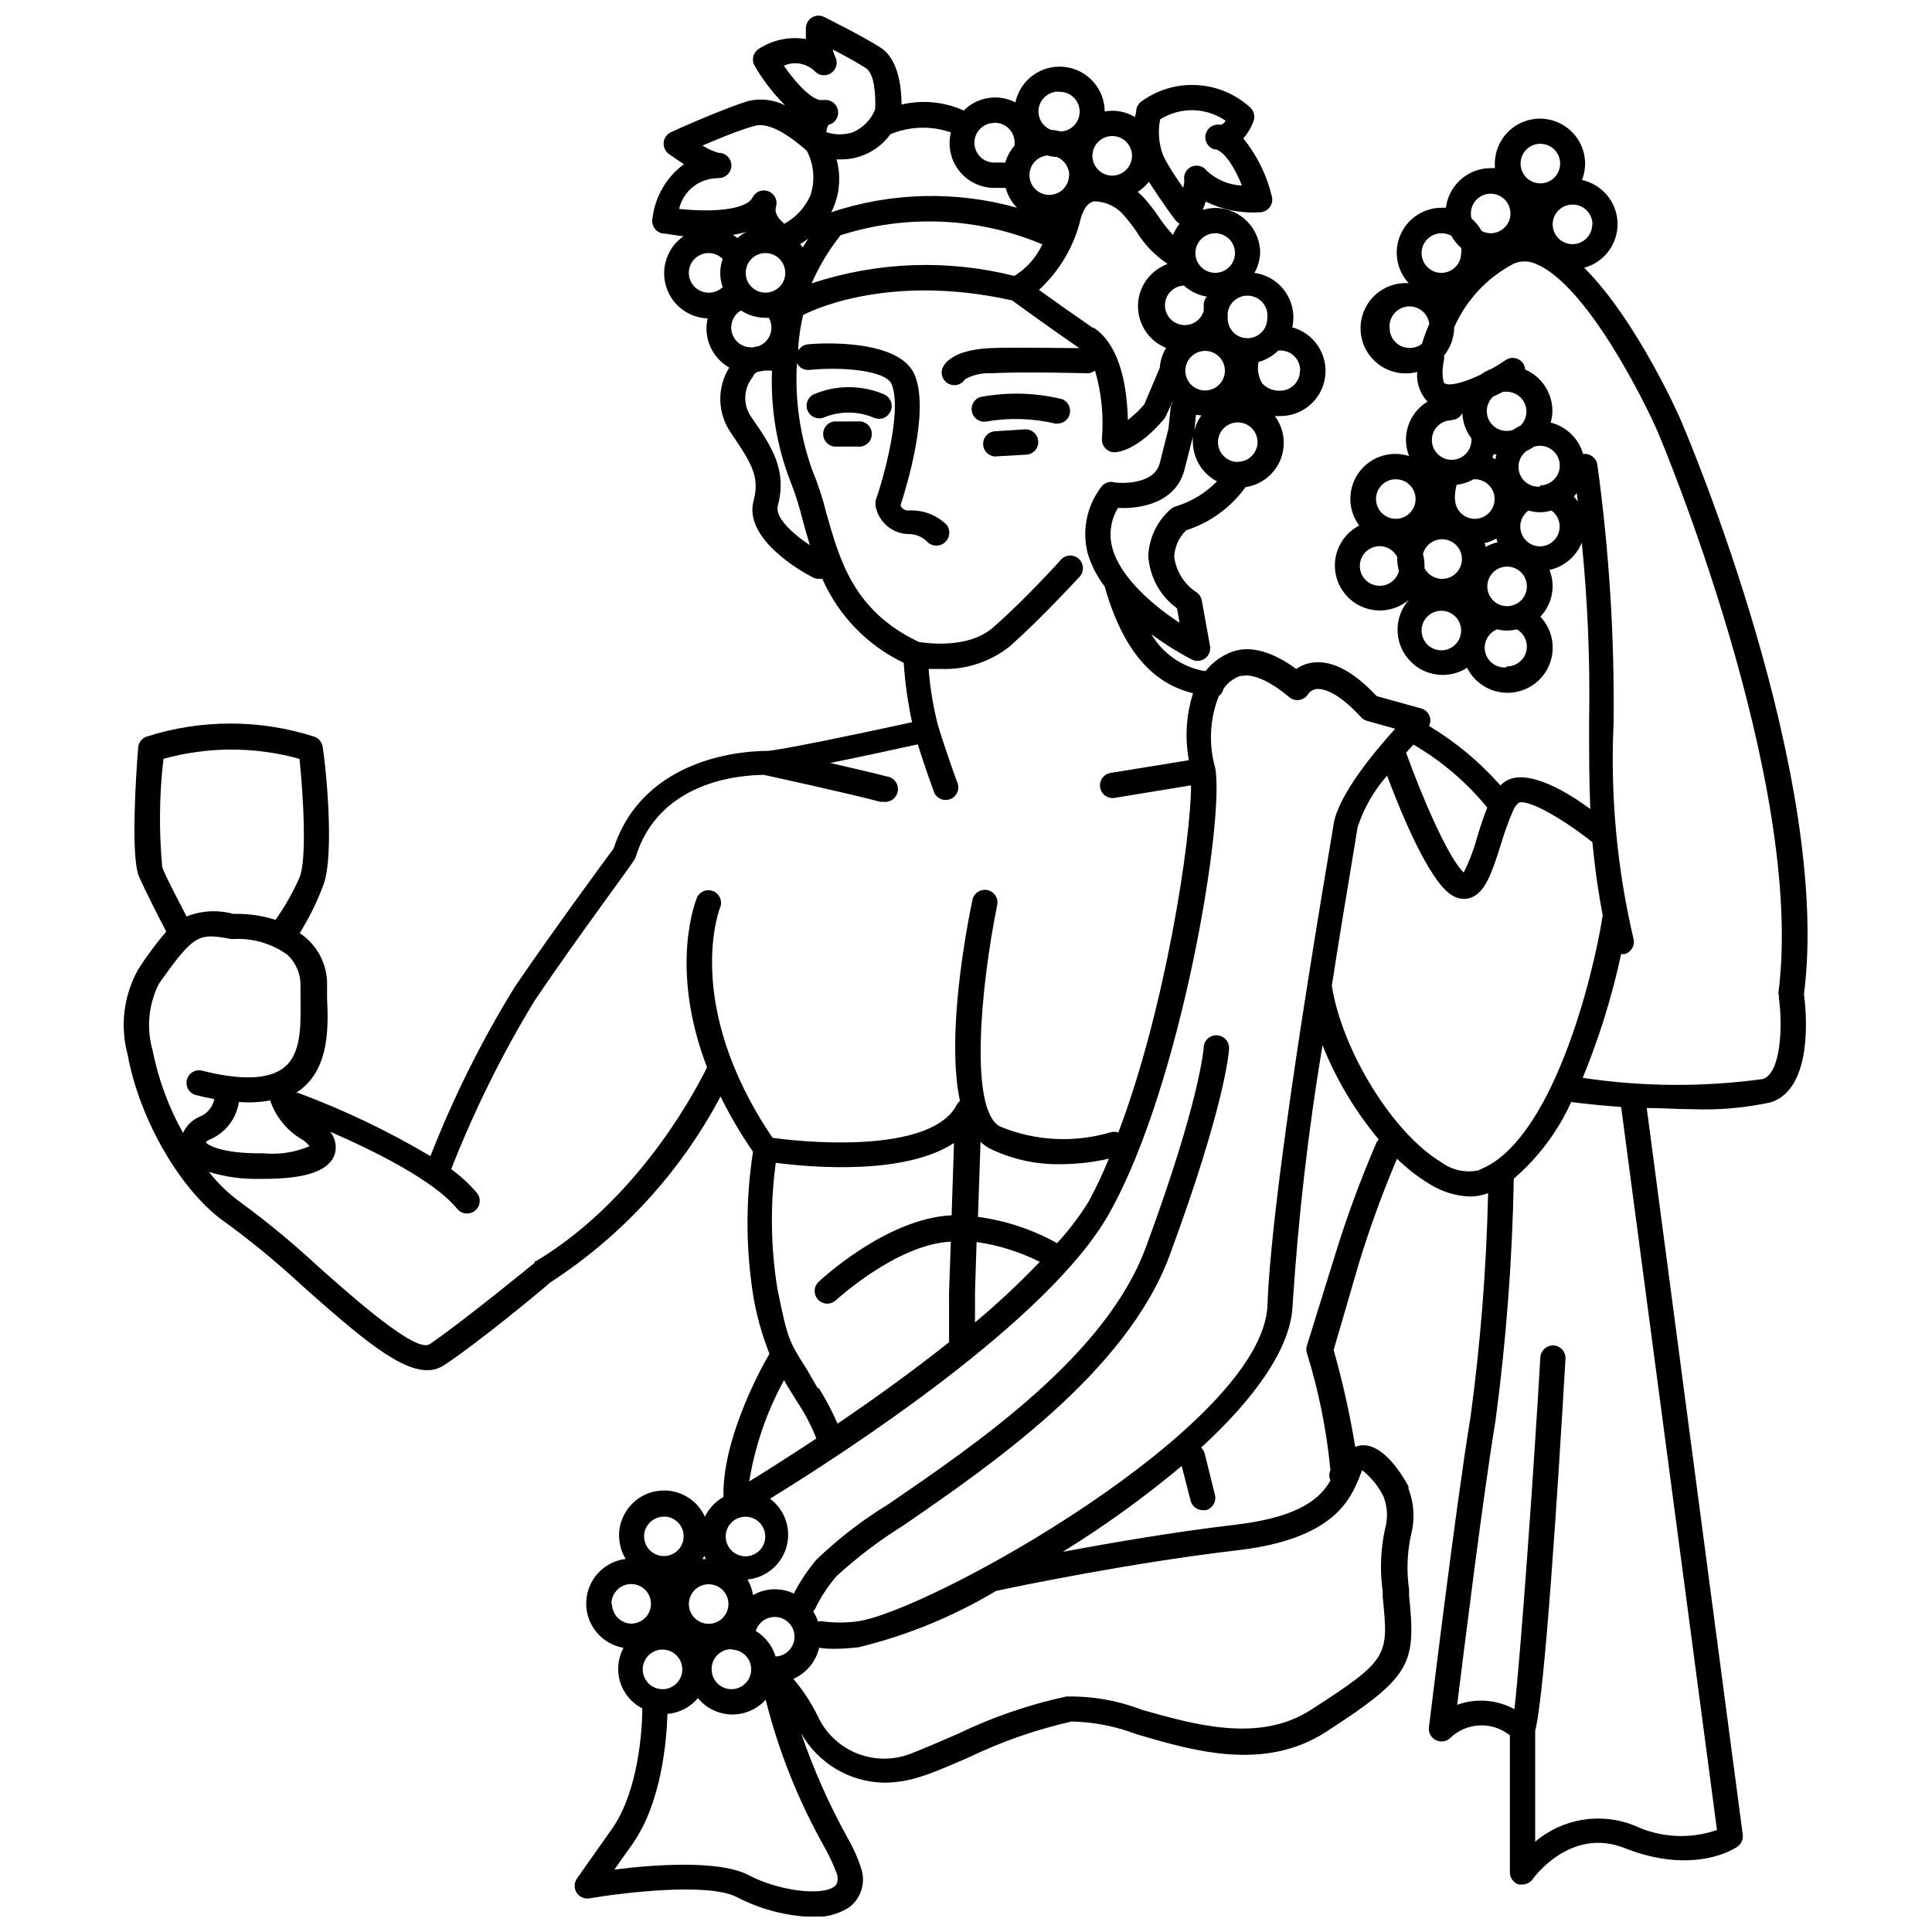 <?xml version="1.0" encoding="UTF-8"?>
<!-- Uploaded to: SVG Repo, www.svgrepo.com, Generator: SVG Repo Mixer Tools -->
<svg width="800px" height="800px" version="1.1" viewBox="144 144 512 512" xmlns="http://www.w3.org/2000/svg">
 <defs>
  <clipPath id="a">
   <path d="m176 148.09h448v503.81h-448z"/>
  </clipPath>
 </defs>
 <g clip-path="url(#a)">
  <path d="m589.74 256.1c0-0.316-11.809-27.133-25.926-41.145 5.332-1.434 8.988-6.332 8.852-11.852-0.137-5.519-4.035-10.227-9.43-11.398 0.543-1.367 0.828-2.828 0.84-4.301 0-6.609-5.359-11.965-11.965-11.965-6.609 0-11.965 5.356-11.965 11.965-0.02 0.383-0.02 0.77 0 1.152h-1.156c-6.016 0.035-11.07 4.527-11.809 10.496h-1.051c-4.742-0.023-9.051 2.766-10.965 7.109-1.914 4.34-1.07 9.402 2.148 12.887-3.5-0.23-6.93 1.086-9.371 3.606-2.445 2.519-3.66 5.984-3.328 9.477 0.336 3.496 2.191 6.664 5.07 8.672 2.879 2.008 6.492 2.648 9.887 1.758-0.262 2.894 0.734 5.762 2.731 7.871-4.93 2.977-6.992 9.074-4.883 14.434-1.152-0.375-2.356-0.57-3.566-0.578-4.512-0.031-8.656 2.492-10.699 6.516-2.047 4.023-1.641 8.855 1.043 12.48-3.019 1.562-5.227 4.34-6.07 7.633-0.84 3.293-0.234 6.789 1.664 9.605 1.898 2.82 4.91 4.691 8.277 5.148 3.371 0.457 6.773-0.547 9.352-2.758-3.996 4.461-4.078 11.184-0.195 15.742 3.883 4.559 10.535 5.547 15.574 2.312 1.551 3.113 4.379 5.398 7.75 6.262 3.371 0.859 6.949 0.211 9.805-1.777 2.856-1.992 4.703-5.125 5.059-8.586 0.359-3.461-0.809-6.906-3.195-9.441 3.152-3.301 4.094-8.137 2.414-12.383 3.871-0.855 7.07-3.566 8.555-7.242 1.578 15.691 2.227 31.461 1.941 47.23 0 8.605 0 16.426 0.316 23.355-6.246-4.566-15.168-9.812-20.992-8.031h-0.004c-1.07 0.363-2.043 0.977-2.832 1.785-5.457-6.184-11.828-11.492-18.895-15.746 0.426-0.867 0.453-1.879 0.07-2.766-0.387-0.891-1.141-1.566-2.062-1.852l-11.914-3.305c-5.984-6.402-11.547-9.395-16.531-8.922-1.715 0.152-3.363 0.75-4.777 1.73-9.133-6.719-14.695-5.246-16.48-4.723h0.004c-2.969 0.969-5.578 2.793-7.504 5.25h-0.473c-5.852-1.074-10.945-4.637-13.961-9.762 3.418 2.539 7.035 4.801 10.812 6.769 1.129 0.543 2.465 0.418 3.469-0.336 1.004-0.75 1.508-1.996 1.305-3.234l-2.203-12.176c-0.152-0.785-0.578-1.492-1.207-1.992-3.348-2.098-5.578-5.582-6.09-9.5 0.121-2.66 1.246-5.172 3.152-7.031 6.336-2.031 11.852-6.043 15.742-11.441 4.133-0.609 7.644-3.348 9.238-7.215 1.59-3.863 1.031-8.281-1.473-11.625 0.508 0.027 1.016 0.027 1.523 0 5.988-0.023 11.035-4.469 11.816-10.402 0.781-5.938-2.941-11.539-8.719-13.109 0.734-3.258 0.07-6.68-1.836-9.422-1.906-2.746-4.879-4.562-8.188-5.012 0.91-1.605 1.43-3.402 1.52-5.246 0-6.609-5.356-11.965-11.965-11.965-1.105 0.02-2.199 0.199-3.254 0.523 0.262-0.734 0.578-1.469 0.789-2.203 4.481 2.188 9.453 3.164 14.43 2.832 1.012-0.047 1.949-0.547 2.551-1.359 0.598-0.816 0.801-1.859 0.547-2.836-1.336-5.629-3.918-10.883-7.559-15.379 1.164-1.328 2.07-2.856 2.676-4.512 0.512-1.309 0.156-2.793-0.891-3.727-3.906-3.551-8.922-5.637-14.195-5.906-5.273-0.27-10.477 1.301-14.723 4.438-0.605 0.473-1.031 1.137-1.207 1.887 0 0 0 1.051-0.418 2.152-2.387-1.461-5.227-1.984-7.977-1.469-0.039-6.109-4.676-11.207-10.754-11.828-6.074-0.617-11.645 3.438-12.914 9.414-4.551-2.34-10.086-1.469-13.699 2.152-5.168-2.332-10.961-2.887-16.477-1.574 0-4.25-0.734-11.965-5.512-15.062-4.777-3.098-14.695-7.977-15.062-8.188-1.066-0.496-2.312-0.402-3.289 0.254-0.977 0.656-1.543 1.773-1.488 2.949v2.676c-4.277-0.711-8.672 0.184-12.332 2.519-1.602 0.914-2.164 2.953-1.258 4.562 2.231 3.832 4.945 7.363 8.082 10.496-3.019-1.52-6.473-1.926-9.762-1.152-7.086 2.203-19.785 7.926-20.309 8.188-1.152 0.453-1.957 1.504-2.102 2.734-0.141 1.227 0.402 2.434 1.418 3.141 0.945 0.684 2.363 1.68 3.938 2.676v0.004c-4.668 3.465-7.691 8.707-8.348 14.484-0.316 1.824 0.906 3.562 2.731 3.883 0.996 0 2.992 0.473 5.512 0.734-4.227 2.941-6.098 8.258-4.644 13.195 1.449 4.941 5.898 8.398 11.047 8.582-0.195 0.828-0.301 1.672-0.316 2.519-0.047 4.336 2.262 8.359 6.035 10.496-1.637 2.633-2.461 5.691-2.367 8.793 0.094 3.098 1.098 6.102 2.894 8.633 5.246 7.766 7.66 11.492 5.93 17.844-2.731 10.023 12.492 18.734 15.742 20.363v-0.004c0.488 0.254 1.027 0.379 1.574 0.367h0.895c4.293 9.762 11.945 17.656 21.566 22.254 0.355 5.293 1.094 10.555 2.207 15.742-14.695 3.203-35.738 7.609-38.574 7.609-5.246 0-32.484 1.258-40.516 25.871-2.309 3.098-16.008 21.727-26.238 36.734v0.004c-8.754 14.23-16.215 29.211-22.305 44.766-11.195-6.641-22.961-12.262-35.164-16.793h-0.473 0.004c0.504-0.305 0.996-0.641 1.469-0.996 7.559-6.086 7.086-17.004 6.769-24.191v-2.731c0.305-5.738-2.453-11.211-7.242-14.383 2.418-3.887 4.457-8 6.086-12.277 3.465-8.082 0.578-34.059 0-37-0.145-1.27-1-2.352-2.203-2.781-14.469-4.648-30.031-4.648-44.504 0-1.234 0.449-2.098 1.574-2.203 2.887-0.523 6.719-2.047 29.074 0.262 34.27 1.625 3.621 5.246 10.812 7.191 14.484-2.695 3.148-5.168 6.481-7.402 9.973-3.875 6.875-4.894 14.996-2.832 22.617 3.148 17.477 14.434 36.734 26.238 44.715 6.996 5.141 13.688 10.676 20.047 16.582 15.062 13.383 25.609 22.355 33.062 22.355 1.562 0.027 3.098-0.41 4.41-1.258 8.5-5.512 26.238-20.152 28.234-21.988 18.996-12.312 34.535-29.277 45.133-49.281 2.508 5.086 5.383 9.98 8.605 14.645-1.945 12.52-1.945 25.266 0 37.785 0.875 5.391 2.336 10.668 4.356 15.742-3.098 5.246-12.594 23.512-12.176 37.941l0.004 0.004c-2.144 1.199-3.867 3.031-4.934 5.246-1.367-2.984-3.906-5.277-7.016-6.328-3.113-1.051-6.519-0.773-9.418 0.77-2.898 1.543-5.031 4.215-5.894 7.383-0.863 3.168-0.379 6.555 1.336 9.355-5.863 0.719-10.316 5.625-10.461 11.531-0.145 5.906 4.062 11.027 9.883 12.031-1.508 2.785-1.824 6.059-0.887 9.078 0.938 3.023 3.055 5.539 5.871 6.981 0 5.246-0.945 21.832-8.031 31.906l-9.289 13.172 0.004 0.004c-0.785 1.109-0.82 2.578-0.098 3.727 0.723 1.148 2.066 1.746 3.402 1.52 8.344-1.418 31.488-4.305 39.098-0.316v0.004c6.176 3.211 12.988 5.004 19.941 5.246 3.461 0.195 6.894-0.703 9.816-2.57 3.004-2.289 4.312-6.176 3.305-9.816-0.934-3.039-2.219-5.965-3.832-8.711-4.875-8.824-8.969-18.062-12.227-27.602 4.496 8 12.914 13 22.094 13.117 3.117-0.031 6.211-0.527 9.184-1.469 3.516-1.051 7.977-2.992 13.172-5.246 8.691-4.191 17.828-7.375 27.238-9.5 5.871 0.121 11.676 1.258 17.16 3.359 15.113 4.461 33.902 9.973 50.277-0.629 22.723-14.695 23.824-17.895 21.988-36.211v-1.473c-0.703-4.836-0.527-9.762 0.527-14.535 1.055-4.047 0.816-8.324-0.684-12.23 0.016-0.191 0.016-0.383 0-0.574-1.68-3.148-7.609-13.066-14.117-10.496-1.418-8.656-3.328-17.227-5.719-25.664l6.715-23.039c2.875-9.391 6.238-18.621 10.078-27.656 2.582 2.547 5.453 4.781 8.555 6.664 3.223 2.055 6.938 3.215 10.758 3.359 1.648-0.004 3.285-0.305 4.828-0.895-0.445 19.754-1.984 39.461-4.617 59.043-4.039 24.402-10.969 81.973-11.074 82.551-0.152 1.418 0.605 2.777 1.891 3.391 1.289 0.613 2.824 0.348 3.828-0.66 4.352-4.125 11.078-4.394 15.746-0.633v36.316c0 1.469 0.957 2.766 2.359 3.203h0.996c1.098-0.016 2.113-0.566 2.731-1.469 0 0 9.812-13.906 24.297-8.188 18.578 7.348 29.441 0 29.914-0.367 1.02-0.711 1.562-1.918 1.418-3.148l-25.453-192.6c4.199 0 8.238 0.316 11.965 0.316v-0.004c7.047 0.285 14.102-0.336 20.992-1.836 11.387-3.777 9.289-24.508 8.711-28.602 7.402-57.676-30.699-147.63-32.324-151.41zm-40.516-49.383m16.742-3.254c0 2.121-1.281 4.035-3.242 4.848-1.961 0.812-4.219 0.363-5.719-1.137s-1.949-3.758-1.137-5.719 2.727-3.242 4.848-3.242c1.391-0.012 2.734 0.527 3.727 1.5 0.992 0.977 1.559 2.305 1.574 3.695zm-13.75-21.359c2.121 0 4.035 1.277 4.848 3.238 0.812 1.961 0.363 4.219-1.137 5.719-1.504 1.504-3.758 1.949-5.723 1.141-1.961-0.812-3.238-2.727-3.238-4.852 0-2.898 2.352-5.246 5.25-5.246zm-18.422 18.473c0-2.121 1.277-4.035 3.238-4.848 1.961-0.812 4.219-0.363 5.719 1.137 1.504 1.5 1.953 3.758 1.141 5.719-0.812 1.961-2.727 3.238-4.852 3.238-0.844-0.012-1.672-0.227-2.414-0.629-0.688-1.254-1.594-2.371-2.676-3.305-0.105-0.43-0.16-0.871-0.156-1.312zm-7.609 5.246c0.844 0.016 1.672 0.23 2.414 0.633 0.688 1.25 1.594 2.371 2.676 3.305 0.039 0.438 0.02 0.879-0.051 1.312 0 2.121-1.281 4.035-3.242 4.848s-4.219 0.363-5.719-1.137-1.949-3.758-1.137-5.719 2.727-3.242 4.848-3.242zm-13.906 25.297c-0.348-2.898 1.719-5.531 4.617-5.879 2.898-0.348 5.531 1.723 5.879 4.621-0.762 1.703-1.41 3.457-1.941 5.246-0.918 0.711-2.043 1.098-3.203 1.102-1.438 0.031-2.824-0.531-3.836-1.555-1.012-1.02-1.559-2.414-1.516-3.852zm30.121 16.688h1.051c2.094 0.07 3.945 1.383 4.711 3.332 0.762 1.949 0.293 4.168-1.195 5.644-0.699 0.32-1.367 0.707-1.992 1.152-0.527 0.172-1.074 0.262-1.629 0.262-2.168 0.039-4.137-1.266-4.953-3.277-0.812-2.012-0.305-4.316 1.281-5.801zm9.816 25.141c-2.34 0.242-4.559-1.098-5.426-3.285-0.867-2.188-0.172-4.684 1.699-6.109 0.699-0.32 1.367-0.707 1.992-1.156 0.527-0.172 1.074-0.262 1.629-0.262 2.898 0 5.246 2.352 5.246 5.25 0 2.898-2.348 5.246-5.246 5.246zm-23.617-17.633c1.246-0.012 2.383-0.723 2.938-1.84 0.098 2.434 0.941 4.781 2.414 6.719-0.008 0.141-0.008 0.281 0 0.418 0 2.125-1.277 4.039-3.238 4.852-1.961 0.812-4.219 0.363-5.719-1.141-1.5-1.5-1.949-3.758-1.137-5.719 0.809-1.961 2.723-3.238 4.848-3.238zm0.945 20.992c-0.012-1.293 0.148-2.582 0.473-3.832 1.586-0.18 3.121-0.68 4.512-1.469h0.316c2.121 0 4.035 1.277 4.848 3.238 0.812 1.961 0.363 4.219-1.137 5.719-1.504 1.5-3.758 1.949-5.719 1.137-1.965-0.812-3.242-2.727-3.242-4.848zm-8.449 14.535c0.633-2.449 2.926-4.098 5.449-3.922 2.523 0.18 4.562 2.133 4.844 4.648 0.285 2.516-1.266 4.875-3.688 5.609s-5.023-0.363-6.188-2.609v-0.578c0.008-1.082-0.133-2.156-0.418-3.199zm16.582-1.891c0-0.316 0-0.684-0.316-0.996h0.004c1.141-0.258 2.234-0.68 3.25-1.258 0 0.316 0 0.684 0.316 0.996-1.141 0.258-2.238 0.68-3.254 1.258zm2.625-23.25-0.734-0.367c0-0.316 0-0.629 0.316-0.945h0.684c-0.109 0.527-0.215 0.949-0.266 1.316zm-21.516 35.793-0.629 0.523zm19.363-2.098c0-2.125 1.277-4.035 3.238-4.848s4.219-0.363 5.723 1.137c1.5 1.5 1.949 3.758 1.137 5.719-0.812 1.961-2.727 3.238-4.848 3.238-1.395 0-2.727-0.551-3.711-1.535s-1.539-2.32-1.539-3.711zm-24.246-28.391c2.125 0 4.035 1.277 4.848 3.238 0.812 1.961 0.363 4.219-1.137 5.719s-3.758 1.949-5.719 1.137c-1.961-0.812-3.238-2.727-3.238-4.848 0-2.898 2.348-5.246 5.246-5.246zm-4.356 28.234c-1.891-0.023-3.621-1.062-4.535-2.719-0.91-1.656-0.859-3.676 0.133-5.285 0.992-1.609 2.773-2.559 4.66-2.488 1.891 0.07 3.594 1.148 4.465 2.828v0.578c0.016 1.066 0.176 2.125 0.473 3.148-0.609 2.359-2.762 3.988-5.195 3.938zm16.426 17.105c-2.121 0-4.035-1.277-4.848-3.238-0.812-1.961-0.363-4.219 1.137-5.719s3.758-1.949 5.719-1.137 3.242 2.723 3.242 4.848c0 1.391-0.555 2.727-1.539 3.711s-2.32 1.535-3.711 1.535zm17.266 4.512v0.004c-2.594 0.262-4.984-1.422-5.617-3.949-0.629-2.527 0.688-5.137 3.098-6.129 1.727 0.422 3.527 0.422 5.25 0 2.098 1.188 3.117 3.652 2.473 5.977-0.648 2.32-2.793 3.906-5.203 3.84zm8.977-32.062c-2.289 0.031-4.336-1.422-5.055-3.598-0.719-2.172 0.051-4.559 1.906-5.902 1.984 0.602 4.102 0.602 6.086 0 1.824 1.32 2.602 3.656 1.938 5.805-0.664 2.152-2.625 3.637-4.875 3.695zm8.922-13.227 0.734-0.891 0.262 2.258c-0.332-0.5-0.699-0.973-1.102-1.418zm-22.988 82.449c-0.996 2.414-1.891 5.246-2.731 7.977-0.859 3.188-2.039 6.281-3.516 9.234-4.039-3.727-11.02-19.941-15.273-31.75l1.941-2.152h0.004c7.469 4.352 14.098 10.004 19.574 16.691zm-65.441-34.902c0.223 0.039 0.457 0.039 0.68 0 0 0 3.938-1.312 12.121 5.512h0.004c0.758 0.711 1.801 1.031 2.828 0.867 1.027-0.164 1.922-0.793 2.418-1.707 0.578-0.695 1.41-1.133 2.309-1.207 1.68 0 5.246 0.578 11.598 7.453h0.004c0.418 0.477 0.965 0.824 1.574 0.996l7.504 2.098c-5.562 6.141-15.062 17.527-16.32 25.242l-0.473 2.938c-12.965 76.68-16.531 109.9-17.059 124.54-1.152 32.066-90.371 81.609-108.89 83.863-2.91 0.371-5.856 0.371-8.766 0-0.484-0.109-0.984-0.109-1.469 0-0.309-0.941-0.73-1.84-1.258-2.676 0.262-0.277 0.473-0.598 0.629-0.945 1.48-3.027 3.348-5.852 5.562-8.395 5.453-4.996 11.355-9.477 17.633-13.383 23.562-16.215 59.199-40.723 70.637-71.637 14.906-40.355 15.742-54.266 15.742-54.84h0.004c0.059-1.836-1.367-3.379-3.203-3.465-0.883-0.059-1.758 0.242-2.418 0.836s-1.055 1.426-1.098 2.312c0 0-0.84 13.855-15.273 52.848-10.496 28.918-45.289 52.48-68.223 68.223-6.859 4.184-13.246 9.09-19.051 14.645-2.371 2.777-4.414 5.824-6.086 9.078-3.453-1.652-7.496-1.496-10.812 0.418-0.223-1.461-0.723-2.867-1.469-4.144 4.906-0.469 9.016-3.91 10.34-8.652 1.324-4.746-0.406-9.816-4.356-12.758 19.734-12.176 74.051-47.23 89.949-75.73 19.051-33.953 30.598-104.17 28.023-117.92-1.777-6.285-1.445-12.977 0.945-19.051 0.641-0.477 1.09-1.164 1.262-1.941 1.082-1.586 2.644-2.781 4.461-3.414zm-123.17 259.88c-0.855-2.828-2.723-5.238-5.25-6.769 0.574-1.875 2.144-3.277 4.074-3.633 1.926-0.355 3.894 0.395 5.098 1.945 1.199 1.551 1.438 3.641 0.613 5.422s-2.574 2.949-4.535 3.035zm-12.492-13.906c0 2.121-1.277 4.035-3.238 4.848-1.961 0.812-4.219 0.363-5.719-1.137s-1.949-3.758-1.137-5.719c0.812-1.961 2.727-3.242 4.848-3.242 1.391 0 2.727 0.555 3.711 1.539s1.535 2.32 1.535 3.711zm4.512-23.145h0.004c2.121 0 4.035 1.277 4.848 3.238 0.812 1.965 0.363 4.219-1.137 5.723-1.5 1.5-3.758 1.949-5.719 1.137-1.961-0.812-3.242-2.727-3.242-4.848 0-1.41 0.566-2.762 1.574-3.75 1.008-0.988 2.371-1.527 3.781-1.5zm-10.496 11.23h-0.891l0.473-0.84zm-11.492 34.48h0.004c-2.125 0-4.039-1.277-4.852-3.238-0.812-1.961-0.363-4.219 1.141-5.723 1.5-1.5 3.758-1.949 5.719-1.137 1.961 0.812 3.238 2.727 3.238 4.848 0.004 2.801-2.191 5.109-4.984 5.25zm18.262-10.496h0.004c2.121 0 4.035 1.277 4.848 3.238 0.812 1.961 0.363 4.219-1.137 5.719-1.5 1.504-3.758 1.953-5.719 1.141s-3.242-2.727-3.242-4.852c-0.027-1.453 0.547-2.859 1.594-3.875 1.043-1.016 2.465-1.551 3.918-1.477zm22.883-69.223-2.676-4.668c-5.246-8.293-5.246-8.293-8.031-21.777l0.004-0.004c-1.781-11.027-1.926-22.258-0.422-33.324 9.445 1.207 34.008 3.359 47.23-5.246l-0.629 19.156c-17.215 0.789-34.688 17.055-35.477 17.844l0.004-0.004c-1.137 1.297-1.102 3.246 0.074 4.504 1.18 1.258 3.117 1.422 4.488 0.379 0 0 16.215-15.062 30.699-15.742l-0.473 13.594 0.004 13.062c-9.918 7.871-20.309 15.324-29.547 21.57-1.426-3.269-3.094-6.426-4.984-9.449zm41.672-17.477v-8.133l0.418-13.172c5.828 0.836 11.48 2.606 16.742 5.246-5.418 5.668-11.148 11.027-17.16 16.059zm21.777-20.992v0.004c-6.492-3.629-13.617-5.996-20.992-6.981l0.684-19.891c0.73 0.711 1.562 1.312 2.469 1.785 5.832 2.836 12.25 4.254 18.734 4.144 4.309-0.012 8.605-0.504 12.805-1.469-1.559 3.812-3.309 7.543-5.25 11.176-2.461 4.012-5.309 7.773-8.5 11.234zm31.488-195.28c-0.457 0.121-0.887 0.332-1.258 0.629-3.672 3.141-5.879 7.664-6.09 12.492 0.34 5.539 3.129 10.637 7.613 13.906l0.684 3.832c-6.824-4.461-15.742-11.914-17.844-19.941h-0.004c-0.941-3.562-0.391-7.352 1.523-10.496 6.352 0.316 15.43-1.523 17.633-10.18l2.203-8.66c-0.023 0.434-0.023 0.875 0 1.309 0.039 4.414 2.496 8.445 6.402 10.496-2.973 3.039-6.648 5.289-10.703 6.562zm-21.938-47.23c-5.246-3.621-10.812-7.559-14.379-10.129 5.512-5.059 9.371-11.66 11.074-18.945 0.789-2.676 1.941-4.199 3.465-4.512v-0.004c3.277 0.004 6.363 1.539 8.344 4.148 1.051 1.219 2.031 2.5 2.938 3.828 2.098 3.445 4.93 6.387 8.293 8.609-4.644 1.676-7.773 6.043-7.867 10.98s2.867 9.422 7.449 11.27c-0.965 1.594-1.539 3.391-1.68 5.25l-4.094 9.707c-1.305 1.527-2.766 2.918-4.356 4.148-0.211-7.508-1.523-19.367-9.027-24.457zm-20.992-13.855h0.004c-17.707-4.434-36.309-3.742-53.637 1.992 1.988-4.566 4.562-8.852 7.664-12.75 17.539-5.606 36.508-4.75 53.477 2.414-1.547 3.356-4.023 6.195-7.137 8.188zm-69.219 18.945h-0.367c-2.383 0.047-4.5-1.516-5.152-3.809-0.652-2.293 0.32-4.738 2.371-5.953 1.949 1.273 4.231 1.949 6.559 1.941h0.84c0.758 1.336 0.891 2.938 0.367 4.383-0.523 1.445-1.656 2.586-3.094 3.121zm13.227-26.504-0.684-0.84c0.684-0.418 1.363-0.891 2.152-1.469-0.473 0.789-1 1.523-1.418 2.309zm-15.117 6.769c0-2.121 1.281-4.035 3.242-4.848 1.961-0.812 4.219-0.363 5.719 1.137 1.5 1.504 1.949 3.762 1.137 5.723s-2.727 3.238-4.848 3.238c-2.898 0-5.25-2.352-5.25-5.25zm-2.203-9.238-1.156-0.84v0.004c2.141-0.305 4.223-0.906 6.195-1.785-1.867 0.453-3.598 1.355-5.039 2.625zm109.05-14.902c3.098 4.828 7.137 10.496 7.348 10.496 0.227 0.25 0.492 0.465 0.785 0.633-0.719 0.906-1.301 1.914-1.73 2.988-1.5-1.637-2.871-3.391-4.094-5.246-1.062-1.555-2.223-3.047-3.465-4.461-0.562-0.609-1.16-1.188-1.785-1.73 1.121-0.727 2.117-1.629 2.941-2.68zm9.656 50.066c0-2.121 1.277-4.035 3.238-4.848s4.219-0.363 5.719 1.137c1.504 1.5 1.949 3.758 1.141 5.719-0.812 1.961-2.727 3.242-4.852 3.242-2.898 0-5.246-2.352-5.246-5.25zm4.25 11.859v0.004c-0.844 1.172-1.465 2.484-1.836 3.883l0.418-4.039zm0.629-29.125c0.008 0.176 0.008 0.352 0 0.527v0.945-0.004c-0.57 1.879-2.141 3.281-4.07 3.637-1.93 0.355-3.894-0.395-5.098-1.945s-1.438-3.644-0.613-5.426c0.824-1.777 2.574-2.949 4.535-3.035 1.699 1.551 3.816 2.57 6.086 2.941-0.578 0.645-0.879 1.492-0.84 2.359zm-35.688-34.531c-0.008 2.074-1.238 3.945-3.137 4.777-1.895 0.836-4.106 0.473-5.641-0.922-1.531-1.395-2.102-3.559-1.453-5.527 0.652-1.969 2.398-3.367 4.461-3.578 0.836 0.234 1.699 0.375 2.57 0.422 1.961 0.805 3.242 2.711 3.254 4.828zm-3.938 11.859h-0.473zm48.648 64.129 0.004 0.004c-2.121 0-4.035-1.281-4.848-3.242-0.812-1.961-0.363-4.219 1.137-5.719s3.758-1.949 5.719-1.137c1.961 0.812 3.242 2.727 3.242 4.848-0.031 2.859-2.34 5.168-5.199 5.195zm16.48-24.141 0.004 0.004c0 1.391-0.555 2.727-1.539 3.711-0.984 0.984-2.32 1.535-3.711 1.535-1.773 0.078-3.492-0.613-4.723-1.887-1.055-1.711-1.41-3.758-0.996-5.723 1.98-0.547 3.789-1.594 5.246-3.043h0.262c1.457-0.074 2.875 0.461 3.922 1.477 1.047 1.016 1.621 2.418 1.59 3.875zm-8.66-13.906h0.004c0 2.898-2.352 5.25-5.25 5.25-2.898 0-5.246-2.352-5.246-5.25-0.008-0.172-0.008-0.348 0-0.523v-0.945c0.406-2.898 3.082-4.918 5.981-4.512 2.898 0.406 4.922 3.082 4.516 5.981zm-8.551-17.316c0 2.121-1.277 4.035-3.238 4.848-1.961 0.812-4.219 0.363-5.723-1.137-1.5-1.5-1.949-3.758-1.137-5.719s2.727-3.242 4.848-3.242c1.395 0 2.731 0.555 3.711 1.539 0.984 0.984 1.539 2.32 1.539 3.711zm-19.836-35.426c2.609-1.648 5.648-2.492 8.738-2.43 3.09 0.066 6.09 1.039 8.633 2.797-0.281 0.473-0.703 0.84-1.207 1.051h-0.316c-1.727-0.273-3.375 0.828-3.785 2.527-0.414 1.703 0.551 3.434 2.211 3.981h0.418c2.57 0.684 5.246 5.246 6.981 9.605-3.484-0.148-6.801-1.547-9.34-3.938-0.941-1.246-2.613-1.68-4.043-1.051-1.41 0.633-2.195 2.16-1.887 3.676-0.02 0.641-0.125 1.277-0.316 1.887-1.941-2.781-4.144-6.086-5.246-8.449-1.199-3.07-1.492-6.422-0.84-9.656zm-7.453 9.656c0 2.125-1.281 4.039-3.242 4.852-1.961 0.812-4.215 0.363-5.719-1.141-1.5-1.5-1.949-3.758-1.137-5.719 0.812-1.961 2.727-3.238 4.848-3.238 1.395 0 2.727 0.551 3.711 1.535s1.539 2.32 1.539 3.711zm-19.367-16.949c2.898-0.133 5.356 2.113 5.484 5.012 0.133 2.898-2.113 5.352-5.012 5.484-0.84-0.234-1.699-0.375-2.57-0.422-2.379-0.934-3.734-3.445-3.219-5.945 0.52-2.504 2.766-4.269 5.316-4.184zm-17.004 8.188c1.395 0 2.727 0.551 3.711 1.535s1.539 2.32 1.539 3.711c-0.031 0.262-0.031 0.527 0 0.789-1.141 1.305-1.984 2.848-2.469 4.512h-2.938c-2.898 0-5.246-2.348-5.246-5.246 0-2.898 2.348-5.25 5.246-5.25zm-11.652 2.625 0.004-0.004c-0.859 3.555-0.027 7.309 2.25 10.168 2.273 2.863 5.742 4.512 9.398 4.477h2.887c0.531 1.977 1.562 3.781 2.992 5.246-16.16-4.523-33.305-4.106-49.227 1.207 0.312-0.594 0.594-1.207 0.84-1.836 1.477-3.894 1.68-8.156 0.578-12.176h1.258c1.676 0.004 3.344-0.262 4.934-0.785 3.25-1.055 6.078-3.113 8.082-5.879 5.113-2.137 10.832-2.305 16.059-0.473zm-35.945-16.164c1.203 1.172 3.086 1.273 4.41 0.242 1.324-1.035 1.684-2.887 0.836-4.336-0.266-0.57-0.461-1.168-0.574-1.785 2.992 1.574 6.508 3.465 8.766 4.934 2.258 1.469 2.625 6.926 2.465 10.914-1.086 2.742-3.219 4.934-5.93 6.09-2.269 0.734-4.711 0.734-6.981 0-0.035-0.762 0.207-1.508 0.68-2.102h0.316c1.559-0.625 2.418-2.309 2.008-3.938-0.41-1.629-1.965-2.707-3.637-2.516h-0.418c-2.258 0.473-6.719-3.938-10.234-9.078v-0.004c2.82-1.273 6.137-0.641 8.293 1.578zm-25.871 28.184v-0.004c0.914 0.086 1.828-0.207 2.523-0.812 0.695-0.605 1.109-1.469 1.148-2.387 0.062-1.801-1.305-3.324-3.098-3.465h-0.312c-1.504-0.438-2.938-1.09-4.254-1.941 4.305-1.836 10.129-4.25 13.961-5.246 3.832-0.996 9.238 2.781 13.172 6.191l0.523 0.473 0.004-0.004c1.902 3.648 2.242 7.91 0.941 11.809-1.41 3.203-3.848 5.844-6.926 7.508-2.152-1.836-2.465-3.359-2.258-3.988v-0.316c0.605-1.629-0.129-3.449-1.699-4.199-1.566-0.75-3.445-0.18-4.336 1.312-1.574 3.727-11.547 4.144-19.574 3.254 1.098-4.746 5.312-8.113 10.184-8.133zm-7.613 25.133c0-2.898 2.352-5.246 5.25-5.246 1.402 0.004 2.742 0.574 3.727 1.574-0.871 2.406-0.871 5.043 0 7.453-1 0.961-2.34 1.492-3.727 1.469-2.898 0-5.25-2.352-5.25-5.25zm23.562 61.82c2.57-9.605-1.574-15.742-6.875-23.406l0.004 0.004c-2.309-3.117-2.309-7.379 0-10.496 0.191-0.242 0.352-0.504 0.473-0.789 0.23-0.434 0.629-0.754 1.102-0.891l1.625-0.316c0.719-0.055 1.438-0.055 2.152 0-0.387 9.82 1.203 19.617 4.672 28.812 1.418 3.512 2.578 7.125 3.465 10.812 0.578 2.152 1.207 4.356 1.891 6.613-4.832-3.152-9.238-7.508-8.504-10.289zm-151.56 168.62c0.258-0.332 0.602-0.586 0.996-0.734 4.156-1.734 7.102-5.516 7.766-9.973 2.773 0.223 5.559 0.078 8.293-0.418 1.41 4.227 4.273 7.812 8.082 10.129 0.91 0.5 1.715 1.18 2.363 1.992-3.856 1.648-8.059 2.297-12.23 1.891-11.543 0.156-14.957-2.414-15.27-2.887zm-11.23-101.65c11.793-3.273 24.258-3.273 36.051 0 1.102 10.496 1.941 26.977 0 31.488-1.746 3.922-3.871 7.668-6.348 11.176-3.613-1.141-7.391-1.672-11.18-1.574-4.094-1.129-8.441-0.887-12.387 0.684-1.941-3.777-5.246-9.918-6.453-13.016-0.898-9.57-0.793-19.211 0.316-28.758zm-1.207 59.617c9.34-13.227 10.496-13.488 19.156-11.859l0.574-0.004c5.07-0.289 10.086 1.156 14.223 4.094 2.336 2.117 3.637 5.144 3.57 8.293v2.887c0 6.246 0.629 14.746-4.305 18.734-4.039 3.254-11.492 3.516-22.094 0.789-1.688-0.23-3.277 0.836-3.703 2.481-0.43 1.648 0.441 3.352 2.023 3.973 1.785 0.473 3.465 0.84 5.246 1.156-0.441 2.195-1.992 4-4.094 4.773-1.863 0.844-3.356 2.336-4.195 4.199-3.836-6.84-6.562-14.242-8.082-21.938-1.668-5.863-1.066-12.137 1.68-17.578zm99.711 73.473-0.211 0.523s-19.207 15.742-27.762 21.516c-3.672 2.414-20.414-12.492-29.391-20.469l0.004 0.004c-6.559-6.098-13.461-11.812-20.68-17.109-3.168-2.281-5.996-5.004-8.395-8.082 4.449 1.363 9.094 1.98 13.75 1.836h0.84c11.598 0 17.582-2.309 18.84-6.875 0.445-1.973-0.039-4.043-1.312-5.613 11.125 4.828 27.445 12.805 33.641 20.414 1.156 1.449 3.273 1.684 4.723 0.523 0.695-0.555 1.141-1.367 1.238-2.254 0.102-0.883-0.156-1.773-0.715-2.469-2.019-2.359-4.309-4.473-6.82-6.297 6.078-15.516 13.488-30.477 22.145-44.715 11.074-16.375 26.238-36.734 26.238-37.051h0.004c0.23-0.301 0.406-0.637 0.523-0.996 6.141-19.891 27.133-21.676 33.953-21.727 2.832 0.629 22.148 4.828 30.859 7.137h0.84c1.855 0.246 3.559-1.059 3.805-2.914 0.246-1.852-1.059-3.559-2.914-3.805-3.832-0.996-9.5-2.309-15.008-3.57 8.5-1.73 17.949-3.777 23.195-4.934 2.258 7.086 4.305 12.648 4.41 12.91v0.004c0.777 1.523 2.578 2.223 4.18 1.613 1.602-0.605 2.492-2.316 2.066-3.977 0 0-2.731-7.242-5.246-15.43h-0.004c-1.289-4.949-2.133-10.008-2.519-15.113h3.043c6.68 0.301 13.238-1.824 18.473-5.981 8.555-7.609 17.844-17.789 18.262-18.211h0.004c0.703-0.637 1.105-1.535 1.109-2.484 0.004-0.945-0.391-1.852-1.09-2.488-0.699-0.641-1.637-0.957-2.578-0.867-0.945 0.086-1.805 0.57-2.375 1.324 0 0-9.445 10.496-17.738 17.688-6.508 5.773-17.582 4.199-19.68 3.883-17.422-8.238-20.992-21.832-24.457-33.852v0.004c-0.977-4.012-2.258-7.941-3.832-11.758-3.25-9.059-4.625-18.68-4.039-28.285 0.625 1.223 1.941 1.934 3.305 1.785 8.188-0.84 20.363 0 21.832 3.883 2.731 7.191-2.152 24.664-4.305 30.805h0.004c-0.027 0.227-0.027 0.457 0 0.684-0.023 0.207-0.023 0.418 0 0.629 0.73 4.285 4.414 7.441 8.762 7.504 1.75-0.012 3.441 0.645 4.723 1.836 1.219 1.449 3.379 1.637 4.828 0.422 1.449-1.219 1.637-3.379 0.422-4.828-2.715-2.59-6.387-3.922-10.129-3.676-0.887 0.012-1.684-0.531-1.996-1.363 1.68-5.246 7.609-24.457 3.883-34.27-3.723-9.812-24.609-8.816-28.496-8.398-1.035 0.117-1.949 0.723-2.465 1.629v-1.207c0.207-2.758 0.625-5.496 1.258-8.188 0.473-0.262 21.359-11.492 55.367-3.883 2.203 1.574 10.18 7.398 17.844 12.648-4.879 0-16.742-0.262-23.723 0-9.918 0.523-12.121 4.094-12.648 5.562h0.004c-0.449 1.609 0.352 3.305 1.883 3.977 1.531 0.676 3.32 0.117 4.203-1.301 2.113-1.168 4.516-1.715 6.93-1.574 8.449-0.473 25.191 0 25.402 0h-0.004c0.77 0.047 1.527-0.219 2.098-0.734 1.715 5.856 2.336 11.973 1.84 18.051-0.074 0.93 0.242 1.844 0.867 2.527 0.625 0.688 1.508 1.082 2.438 1.094 0.945 0 6.141-0.523 13.172-8.816 0.195-0.238 0.352-0.504 0.473-0.785l1.785-3.883v0.262c-0.281 0.426-0.461 0.91-0.523 1.418l-0.578 5.562-2.309 9.133c-1.625 6.352-12.281 5.246-12.387 4.984-1.25-0.18-2.492 0.371-3.199 1.414-3.769 4.992-5.062 11.422-3.519 17.477 0.957 3.191 2.488 6.176 4.516 8.816 6.297 22.461 17.422 26.766 23.406 28.285v0.004c-1.816 5.731-2.191 11.824-1.102 17.738l-20.992 3.41c-1.605 0.387-2.688 1.887-2.559 3.531 0.129 1.645 1.438 2.949 3.082 3.082h0.523l20.52-3.359c0 14.379-6.824 59.25-19.262 91.996h0.004c-0.73-0.262-1.527-0.262-2.258 0-9.59 2.797-19.844 2.242-29.074-1.574-8.188-4.199-5.246-36.734-0.734-58.934 0.234-1.746-0.918-3.379-2.644-3.738-1.727-0.355-3.434 0.68-3.914 2.375-1.523 7.191-7.086 36-3.359 53.531v-0.004c-0.344 0.273-0.629 0.613-0.84 0.996-6.297 12.227-36.16 10.496-48.805 8.766-24.145-35.633-13.91-61.297-13.805-61.297 0.496-1.641-0.32-3.391-1.895-4.062-1.574-0.672-3.406-0.055-4.246 1.438-0.418 0.945-7.609 18.684 2.57 45.238-1.414 2.781-16.582 34.113-45.34 51.379zm66.492 32.539 2.781 4.512c2.106 3.121 3.867 6.465 5.25 9.969-7.453 4.934-13.699 8.871-17.789 11.387l-0.004 0.004c1.531-9.418 4.652-18.504 9.238-26.871zm-32.379 35.16c2.121 0 4.035 1.277 4.848 3.238 0.812 1.961 0.363 4.219-1.137 5.719-1.504 1.5-3.758 1.949-5.719 1.137-1.965-0.812-3.242-2.723-3.242-4.848 0.012-1.418 0.602-2.773 1.629-3.754 1.031-0.977 2.41-1.496 3.828-1.441zm-13.906 23.145-0.004-0.004c0-2.121 1.281-4.035 3.242-4.848 1.961-0.812 4.219-0.363 5.719 1.141 1.5 1.5 1.949 3.758 1.137 5.719s-2.727 3.238-4.848 3.238c-2.816-0.086-5.062-2.379-5.09-5.195zm59.824 71.738c0.473 2.258-0.367 2.887-0.789 3.203-3.465 2.57-14.906 1.051-22.672-3.043-7.766-4.094-25.297-2.781-35.582-1.469l4.828-6.824c7.715-10.969 9.027-27.445 9.238-34.426v-0.004c3.148-0.266 6.055-1.777 8.082-4.195 2.184 2.676 5.426 4.262 8.879 4.344s6.766-1.355 9.07-3.926c3.461 13.766 8.754 27.004 15.746 39.359 1.234 2.246 2.305 4.578 3.199 6.981zm139.12-107.16c2.387 1.875 4.324 4.258 5.668 6.981 1.066 2.731 1.215 5.731 0.422 8.555-1.199 5.445-1.41 11.062-0.633 16.582v1.469c1.574 15.742 1.68 16.582-18.996 29.914-13.801 8.922-31.016 3.883-44.816 0-6.391-2.469-13.203-3.664-20.051-3.516-9.996 2.168-19.703 5.516-28.914 9.973-4.828 2.098-9.34 4.039-12.492 5.246-4.606 1.734-9.703 1.652-14.25-0.227-4.551-1.883-8.219-5.422-10.258-9.902-1.707-3.512-3.859-6.793-6.402-9.762 3.438-1.527 5.965-4.574 6.824-8.238 1.336 0.188 2.688 0.277 4.039 0.262 2.16-0.012 4.312-0.152 6.457-0.418 12.801-3.113 25.062-8.141 36.367-14.906 5.246-1.156 36.16-7.559 64.234-10.812 25.297-2.992 29.652-13.488 32.012-19.156zm3.621-86.383c-4.152 9.664-7.781 19.543-10.863 29.598l-7.398 23.824v0.004c-0.18 0.617-0.18 1.273 0 1.887 3.148 10.113 5.238 20.527 6.246 31.07-0.395 0.867-0.395 1.863 0 2.731-2.57 4.566-8.031 9.707-25.031 11.703-16.164 1.891-33.168 4.828-45.867 7.191l-0.004-0.004c11.02-6.82 21.543-14.414 31.488-22.723l2.363 9.184c0.383 1.484 1.719 2.519 3.254 2.519h0.789-0.004c1.773-0.465 2.848-2.262 2.414-4.043l-2.731-10.969c-0.156-0.602-0.484-1.148-0.941-1.574 13.906-12.754 23.824-26.238 24.246-37.734v0.004c1.473-23.09 4.117-46.086 7.922-68.906 3.625 9.055 8.656 17.484 14.906 24.98-0.355 0.352-0.625 0.785-0.789 1.258zm27.445 6.875h0.004c-3.504 0.816-7.191 0.051-10.078-2.098-12.754-7.609-26.238-29.391-29.02-46.762 1.785-11.547 3.938-24.508 6.352-39.047l0.473-2.938h-0.004c1.645-5.051 4.309-9.711 7.82-13.695 3.672 9.762 10.969 27.551 16.898 31.488 1.008 0.73 2.219 1.133 3.465 1.152 0.586 0.012 1.172-0.078 1.73-0.262 4.039-1.363 5.773-6.981 8.031-14.012 0.887-3.035 1.953-6.016 3.199-8.922 0.32-0.902 0.883-1.703 1.629-2.309 2.832-0.891 12.281 4.777 19.469 10.496 0.789 8.238 1.836 14.801 2.731 19.363-2.625 16.953-13.594 60.145-32.695 67.438zm62.977 174.86h0.004c-7.188 2.5-15.07 2.066-21.938-1.207-4.356-1.73-9.094-2.242-13.719-1.484-4.621 0.758-8.949 2.758-12.523 5.789v-29.391c2.57-9.918 6.086-65.234 8.031-98.609 0.09-1.836-1.312-3.402-3.148-3.516-1.828-0.062-3.379 1.328-3.516 3.148-1.785 30.91-5.246 79.246-6.875 93.258-4.656-2.547-10.18-2.965-15.168-1.156 1.996-16.059 6.981-56.152 10.18-75.414 2.828-21.23 4.441-42.609 4.828-64.023 6.492-5.582 11.688-12.512 15.219-20.312 4.41 0.578 8.871 0.996 13.227 1.312zm16.375-220.79c1.102 7.82 0.578 20.203-4.199 21.777v0.004c-15.852 2.172-31.934 2.066-47.754-0.316 4.363-10.605 7.769-21.586 10.18-32.797h0.945c1.781-0.512 2.812-2.367 2.309-4.148-4.387-18.77-6.152-38.055-5.246-57.309 0.238-22.816-1.199-45.617-4.305-68.223-0.27-1.82-1.957-3.086-3.777-2.836-1.172-4.121-4.453-7.305-8.609-8.344 0.297-1.004 0.453-2.047 0.473-3.094-0.008-4.773-2.856-9.086-7.242-10.969-0.027-0.582-0.207-1.141-0.523-1.629-1.059-1.52-3.148-1.895-4.672-0.84-1.207 0.84-2.414 1.574-3.621 2.258-1.047 0.383-2.039 0.914-2.938 1.574-4.512 2.152-8.5 3.203-9.707 2.203 0 0-0.945-1.996 0-6.246v-1.051l-0.004 0.004c1.719-2.106 2.664-4.734 2.676-7.453 3.195-7.231 8.746-13.172 15.746-16.848 1.84-0.812 3.934-0.812 5.773 0 13.434 5.246 29.074 36.734 32.539 44.816 0.367 0.891 39.148 92.523 31.855 148.46l-0.004 0.004c0.031 0.305 0.102 0.605 0.211 0.895z"/>
 </g>
 <path d="m425.16 249.7c-7.023-1.668-14.324-1.828-21.414-0.473-1.629 0.559-2.57 2.262-2.18 3.941 0.395 1.68 1.992 2.789 3.703 2.566 6.109-1.082 12.379-0.902 18.418 0.523h0.684c1.668-0.066 3.031-1.352 3.203-3.008 0.172-1.66-0.902-3.195-2.519-3.602z"/>
 <path d="m415.77 257.78-8.293 0.523c-1.68 0.211-2.938 1.641-2.938 3.332 0 1.695 1.258 3.121 2.938 3.336l8.344-0.473c1.855-0.016 3.348-1.531 3.332-3.387-0.012-1.855-1.527-3.348-3.383-3.332z"/>
 <path d="m379.98 253.05c0.797-1.652 0.121-3.641-1.52-4.461-6.055-2.652-12.945-2.652-19 0-1.52 0.855-2.129 2.734-1.402 4.32 0.723 1.586 2.543 2.356 4.184 1.766 4.246-1.785 9.031-1.785 13.277 0 1.684 0.781 3.68 0.055 4.461-1.625z"/>
 <path d="m371.27 255.68h-6.191c-1.68 0.211-2.941 1.637-2.941 3.332 0 1.691 1.262 3.121 2.941 3.332h6.191c0.957 0.121 1.918-0.176 2.641-0.812 0.723-0.641 1.137-1.559 1.137-2.519 0-0.965-0.414-1.883-1.137-2.519-0.723-0.637-1.684-0.934-2.641-0.812z"/>
</svg>